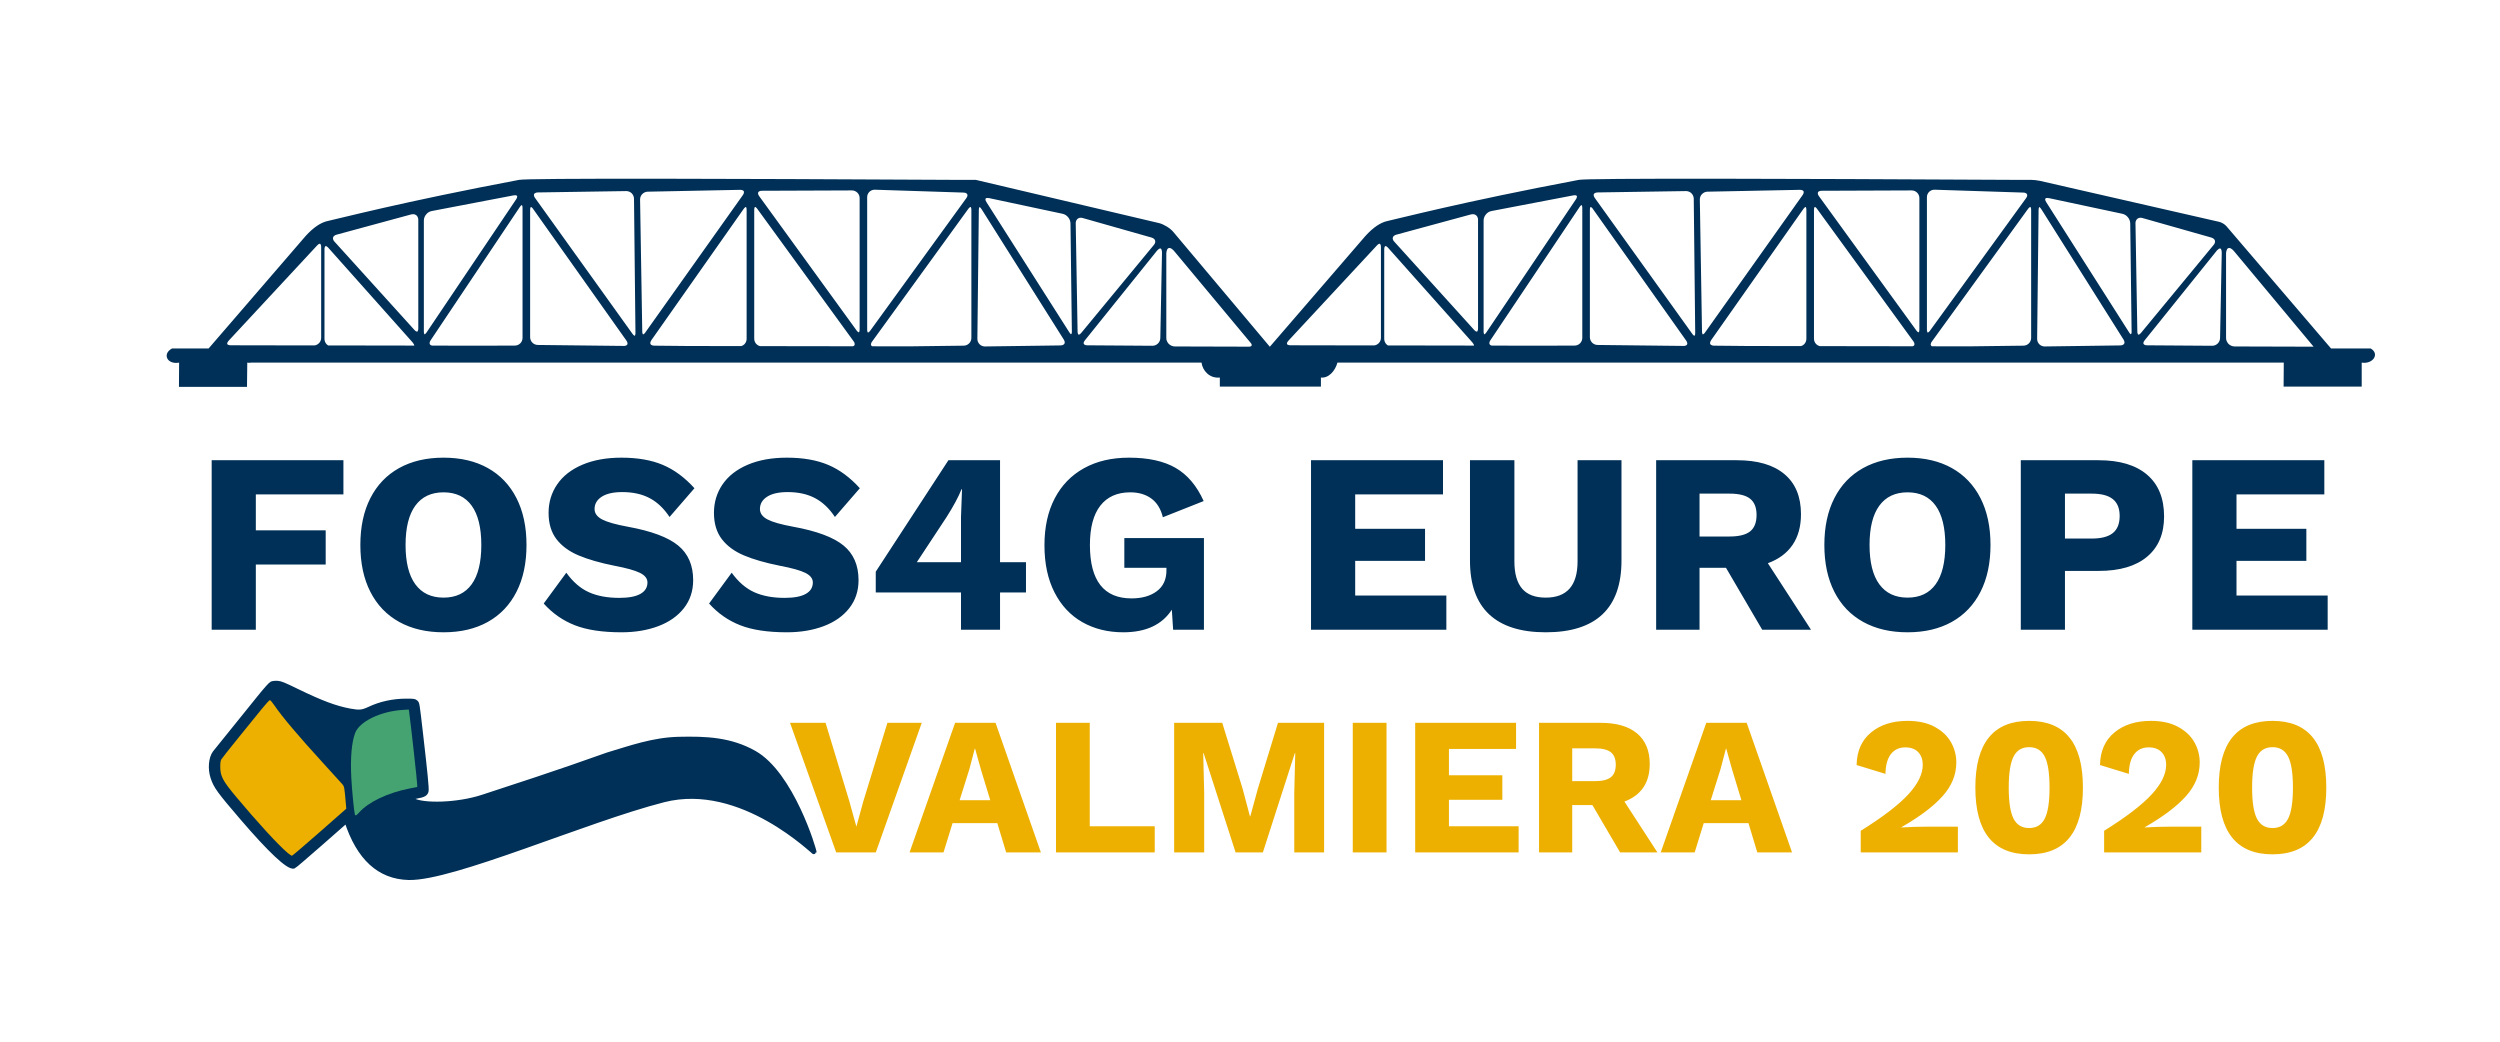 <?xml version="1.0" encoding="UTF-8" standalone="no"?><!-- Generator: Gravit.io --><svg xmlns="http://www.w3.org/2000/svg" xmlns:xlink="http://www.w3.org/1999/xlink" style="isolation:isolate" viewBox="0 0 120 50" width="120pt" height="50pt"><defs><clipPath id="_clipPath_ZsN5HZHGAZXJ3b2Hva6H7zCQ4SSU4leo"><rect width="120" height="50"/></clipPath></defs><g clip-path="url(#_clipPath_ZsN5HZHGAZXJ3b2Hva6H7zCQ4SSU4leo)"><path d=" M 111.889 16.726 L 106.868 10.857 C 106.792 10.768 106.638 10.675 106.524 10.649 L 97.911 8.68 C 97.797 8.654 97.61 8.633 97.493 8.633 L 96.678 8.633 L 96.678 8.633 Q 87.805 8.585 82.698 8.579 C 78.306 8.574 76.002 8.592 75.786 8.633 C 70.179 9.692 67.105 10.501 66.602 10.607 Q 66.099 10.713 65.543 11.323 L 65.543 11.323 L 60.952 16.644 L 60.952 16.644 L 56.317 11.13 C 56.167 10.951 55.86 10.762 55.632 10.708 L 46.836 8.633 L 45.81 8.633 L 45.81 8.633 Q 36.937 8.585 31.83 8.579 C 27.438 8.574 25.134 8.592 24.918 8.633 C 19.311 9.692 16.237 10.501 15.734 10.607 Q 15.231 10.713 14.675 11.323 L 14.675 11.323 L 10.014 16.726 L 8.262 16.726 C 7.776 16.974 8.012 17.512 8.597 17.406 Q 8.597 17.702 8.59 18.57 L 11.856 18.57 Q 11.869 17.772 11.869 17.406 Q 11.869 17.406 11.869 17.406 C 11.869 17.406 11.869 17.406 11.869 17.406 C 11.935 17.418 11.998 17.419 12.054 17.406 L 12.054 17.406 L 12.054 17.406 L 57.673 17.406 L 57.673 17.406 C 57.723 17.785 58.052 18.174 58.552 18.122 Q 58.552 18.372 58.552 18.558 L 63.404 18.558 Q 63.404 18.431 63.404 18.122 C 63.786 18.162 64.094 17.788 64.196 17.406 L 64.196 17.406 L 64.196 17.406 L 64.196 17.406 L 64.196 17.406 L 64.196 17.406 L 64.196 17.406 L 64.196 17.406 L 64.196 17.406 L 64.196 17.406 L 64.196 17.406 L 64.196 17.406 L 64.196 17.406 L 64.196 17.406 L 64.196 17.406 L 64.196 17.406 L 64.196 17.406 L 64.196 17.406 L 64.196 17.406 L 64.196 17.406 L 64.196 17.406 L 64.196 17.406 L 64.196 17.406 L 64.196 17.406 L 64.196 17.406 L 109.621 17.406 Q 109.621 17.702 109.613 18.557 L 113.362 18.557 Q 113.362 17.772 113.362 17.406 C 113.898 17.492 114.242 16.988 113.793 16.726 L 111.889 16.726 Z  M 66.617 16.581 L 70.75 16.588 C 70.751 16.586 70.751 16.584 70.751 16.582 C 70.749 16.563 70.745 16.541 70.734 16.525 C 70.719 16.495 70.7 16.467 70.679 16.444 C 70.679 16.442 70.679 16.442 70.679 16.442 L 66.632 11.899 C 66.632 11.899 66.632 11.899 66.632 11.899 C 66.609 11.872 66.583 11.848 66.554 11.829 C 66.539 11.819 66.522 11.812 66.505 11.812 C 66.49 11.815 66.475 11.823 66.469 11.836 C 66.45 11.878 66.441 11.923 66.443 11.969 C 66.443 11.969 66.443 11.971 66.443 11.971 L 66.443 16.266 C 66.443 16.364 66.482 16.459 66.551 16.529 C 66.571 16.549 66.593 16.566 66.617 16.581 L 66.617 16.581 L 66.617 16.581 Z  M 62.832 16.576 L 65.967 16.58 C 66.045 16.569 66.119 16.533 66.177 16.476 C 66.246 16.408 66.285 16.313 66.285 16.215 C 66.285 16.215 66.285 16.215 66.285 16.215 L 66.285 11.861 C 66.285 11.859 66.285 11.859 66.285 11.857 C 66.287 11.812 66.278 11.766 66.257 11.726 C 66.251 11.711 66.236 11.7 66.219 11.7 C 66.202 11.7 66.183 11.707 66.168 11.717 C 66.138 11.734 66.113 11.757 66.09 11.783 C 66.088 11.783 66.088 11.783 66.088 11.785 L 61.846 16.351 C 61.846 16.351 61.846 16.353 61.846 16.353 C 61.822 16.376 61.803 16.404 61.788 16.433 C 61.778 16.45 61.774 16.469 61.772 16.491 C 61.774 16.512 61.784 16.531 61.803 16.544 C 61.846 16.567 61.892 16.577 61.941 16.573 C 61.941 16.573 61.943 16.573 61.943 16.573 L 62.832 16.576 L 62.832 16.576 Z  M 22.988 16.593 L 20.74 16.589 C 20.712 16.584 20.686 16.573 20.662 16.558 C 20.637 16.537 20.62 16.505 20.62 16.472 C 20.624 16.421 20.641 16.372 20.671 16.332 C 20.673 16.33 20.673 16.33 20.673 16.33 L 24.944 9.947 C 24.944 9.947 24.944 9.947 24.944 9.947 C 24.963 9.915 24.989 9.885 25.016 9.86 C 25.025 9.851 25.035 9.845 25.048 9.843 C 25.055 9.845 25.061 9.851 25.061 9.858 C 25.078 9.898 25.084 9.942 25.082 9.987 C 25.082 9.987 25.082 9.989 25.082 9.989 L 25.082 16.217 C 25.082 16.315 25.044 16.41 24.974 16.48 C 24.904 16.55 24.809 16.588 24.711 16.588 L 22.988 16.593 L 22.988 16.593 L 22.988 16.593 L 22.988 16.593 L 22.988 16.593 L 22.988 16.593 L 22.988 16.593 L 22.988 16.593 L 22.988 16.593 L 22.988 16.593 L 22.988 16.593 L 22.988 16.593 L 22.988 16.593 L 22.988 16.593 L 22.988 16.593 L 22.988 16.593 L 22.988 16.593 L 22.988 16.593 L 22.988 16.593 L 22.988 16.593 L 22.988 16.593 L 22.988 16.593 L 22.988 16.593 L 22.988 16.593 L 22.988 16.593 L 22.988 16.593 L 22.988 16.593 L 22.988 16.593 L 22.988 16.593 L 22.988 16.593 L 22.988 16.593 L 22.988 16.593 L 22.988 16.593 Z  M 75.641 9.57 L 71.352 15.944 C 71.352 15.944 71.352 15.944 71.352 15.946 C 71.331 15.978 71.308 16.006 71.278 16.031 C 71.27 16.04 71.259 16.046 71.247 16.048 C 71.24 16.046 71.236 16.04 71.234 16.033 C 71.217 15.993 71.211 15.948 71.213 15.904 C 71.213 15.904 71.213 15.902 71.213 15.902 L 71.213 10.582 C 71.215 10.476 71.253 10.374 71.323 10.294 C 71.388 10.209 71.482 10.152 71.585 10.131 L 75.514 9.379 C 75.514 9.379 75.514 9.379 75.514 9.379 C 75.541 9.375 75.567 9.371 75.592 9.371 C 75.622 9.368 75.649 9.377 75.675 9.392 C 75.688 9.402 75.694 9.417 75.694 9.434 C 75.69 9.483 75.673 9.529 75.643 9.568 C 75.641 9.568 75.641 9.57 75.641 9.57 L 75.641 9.57 L 75.641 9.57 L 75.641 9.57 L 75.641 9.57 L 75.641 9.57 Z  M 73.857 16.593 L 71.608 16.589 C 71.58 16.584 71.554 16.573 71.53 16.558 C 71.505 16.537 71.488 16.505 71.488 16.472 C 71.492 16.421 71.509 16.372 71.539 16.332 C 71.541 16.33 71.541 16.33 71.541 16.33 L 75.813 9.947 C 75.813 9.947 75.813 9.947 75.813 9.947 C 75.832 9.915 75.857 9.885 75.885 9.86 C 75.893 9.851 75.904 9.845 75.916 9.843 C 75.923 9.845 75.929 9.851 75.929 9.858 C 75.946 9.898 75.952 9.942 75.95 9.987 C 75.95 9.987 75.95 9.989 75.95 9.989 L 75.95 16.217 C 75.95 16.315 75.912 16.41 75.842 16.48 C 75.772 16.55 75.677 16.588 75.58 16.588 L 73.857 16.593 L 73.857 16.593 L 73.857 16.593 L 73.857 16.593 L 73.857 16.593 L 73.857 16.593 Z  M 80.65 16.603 L 80.851 16.604 C 80.887 16.599 80.922 16.587 80.952 16.567 C 80.976 16.55 80.991 16.52 80.991 16.491 C 80.988 16.44 80.969 16.389 80.938 16.349 C 80.938 16.349 80.935 16.349 80.935 16.347 L 76.463 10.036 C 76.463 10.033 76.463 10.033 76.463 10.033 C 76.442 10.002 76.416 9.974 76.389 9.951 C 76.378 9.942 76.365 9.936 76.353 9.934 C 76.344 9.936 76.338 9.942 76.336 9.951 C 76.319 9.991 76.312 10.036 76.314 10.078 C 76.314 10.08 76.314 10.08 76.314 10.082 L 76.314 16.184 C 76.314 16.283 76.353 16.376 76.422 16.448 C 76.492 16.518 76.588 16.558 76.685 16.558 L 80.65 16.603 L 80.65 16.603 L 80.65 16.603 L 80.65 16.603 L 80.65 16.603 L 80.65 16.603 L 80.65 16.603 Z  M 83.894 16.608 L 86.449 16.612 C 86.506 16.597 86.557 16.566 86.598 16.525 C 86.668 16.455 86.706 16.361 86.706 16.266 C 86.706 16.266 86.706 16.266 86.706 16.266 L 86.706 10.082 C 86.706 10.08 86.706 10.08 86.706 10.078 C 86.709 10.036 86.702 9.991 86.685 9.951 C 86.683 9.942 86.677 9.936 86.668 9.934 C 86.656 9.936 86.643 9.942 86.634 9.951 C 86.605 9.976 86.582 10.004 86.56 10.033 C 86.56 10.033 86.56 10.036 86.558 10.036 L 82.136 16.325 C 82.136 16.325 82.136 16.325 82.136 16.328 C 82.105 16.368 82.085 16.416 82.081 16.469 C 82.081 16.501 82.098 16.531 82.124 16.552 C 82.168 16.58 82.219 16.594 82.272 16.592 C 82.272 16.592 82.274 16.592 82.274 16.592 L 83.894 16.608 L 83.894 16.608 L 83.894 16.608 L 83.894 16.608 L 83.894 16.608 L 83.894 16.608 L 83.894 16.608 L 83.894 16.608 L 83.894 16.608 L 83.894 16.608 Z  M 81.459 9.119 L 81.465 9.119 L 81.465 9.119 L 81.465 9.119 C 81.464 9.12 81.464 9.122 81.464 9.124 C 81.463 9.122 81.461 9.12 81.459 9.119 L 81.459 9.119 L 81.459 9.119 L 81.459 9.119 L 81.459 9.119 L 81.459 9.119 L 81.459 9.119 L 81.459 9.119 Z  M 40.942 16.621 L 36.476 16.614 C 36.414 16.599 36.357 16.566 36.311 16.52 C 36.241 16.45 36.203 16.355 36.203 16.258 L 36.203 10.082 C 36.203 10.08 36.203 10.08 36.203 10.078 C 36.201 10.036 36.207 9.991 36.224 9.951 C 36.228 9.942 36.234 9.936 36.243 9.934 C 36.258 9.934 36.27 9.94 36.281 9.951 C 36.309 9.974 36.334 10 36.355 10.031 C 36.355 10.031 36.355 10.031 36.355 10.031 L 40.97 16.378 C 40.97 16.378 40.972 16.378 40.972 16.38 C 41.006 16.421 41.025 16.469 41.027 16.52 C 41.027 16.552 41.012 16.58 40.989 16.599 C 40.974 16.608 40.958 16.616 40.942 16.621 L 40.942 16.621 L 40.942 16.621 L 40.942 16.621 L 40.942 16.621 L 40.942 16.621 L 40.942 16.621 L 40.942 16.621 L 40.942 16.621 L 40.942 16.621 L 40.942 16.621 L 40.942 16.621 L 40.942 16.621 L 40.942 16.621 L 40.942 16.621 L 40.942 16.621 L 40.942 16.621 L 40.942 16.621 L 40.942 16.621 L 40.942 16.621 L 40.942 16.621 L 40.942 16.621 L 40.942 16.621 L 40.942 16.621 L 40.942 16.621 L 40.942 16.621 L 40.942 16.621 L 40.942 16.621 L 40.942 16.621 L 40.942 16.621 L 40.942 16.621 L 40.942 16.621 L 40.942 16.621 L 40.942 16.621 L 40.942 16.621 L 40.942 16.621 L 40.942 16.621 L 40.942 16.621 Z  M 52.08 16.33 L 55.513 12.062 C 55.513 12.062 55.513 12.06 55.513 12.06 C 55.545 12.02 55.583 11.982 55.625 11.952 C 55.644 11.935 55.669 11.927 55.695 11.925 C 55.716 11.927 55.735 11.939 55.744 11.961 C 55.769 12.016 55.78 12.077 55.775 12.136 C 55.775 12.136 55.775 12.139 55.775 12.139 L 55.775 12.158 L 55.695 16.228 C 55.695 16.228 55.695 16.228 55.695 16.228 C 55.693 16.325 55.653 16.419 55.583 16.488 C 55.513 16.556 55.417 16.597 55.318 16.597 L 55.316 16.597 L 52.196 16.575 C 52.196 16.575 52.194 16.575 52.194 16.575 C 52.143 16.577 52.095 16.567 52.05 16.539 C 52.029 16.525 52.016 16.499 52.014 16.474 C 52.018 16.421 52.042 16.37 52.078 16.332 C 52.078 16.332 52.078 16.33 52.08 16.33 L 52.08 16.33 L 52.08 16.33 L 52.08 16.33 L 52.08 16.33 L 52.08 16.33 L 52.08 16.33 L 52.08 16.33 L 52.08 16.33 L 52.08 16.33 L 52.08 16.33 L 52.08 16.33 L 52.08 16.33 L 52.08 16.33 L 52.08 16.33 L 52.08 16.33 L 52.08 16.33 L 52.08 16.33 L 52.08 16.33 L 52.08 16.33 L 52.08 16.33 L 52.08 16.33 L 52.08 16.33 L 52.08 16.33 L 52.08 16.33 L 52.08 16.33 L 52.08 16.33 L 52.08 16.33 L 52.08 16.33 L 52.08 16.33 L 52.08 16.33 L 52.08 16.33 L 52.08 16.33 L 52.08 16.33 L 52.08 16.33 L 52.08 16.33 L 52.08 16.33 L 52.08 16.33 L 52.08 16.33 L 52.08 16.33 L 52.08 16.33 L 52.08 16.33 L 52.08 16.33 L 52.08 16.33 L 52.08 16.33 L 52.08 16.33 Z  M 92.737 16.622 L 94.504 16.625 L 97.124 16.592 C 97.221 16.592 97.317 16.552 97.387 16.482 C 97.456 16.412 97.495 16.317 97.495 16.217 L 97.495 10.082 C 97.495 10.08 97.495 10.08 97.495 10.078 C 97.497 10.036 97.49 9.991 97.473 9.951 C 97.469 9.942 97.463 9.936 97.454 9.934 C 97.44 9.936 97.427 9.94 97.418 9.951 C 97.389 9.974 97.363 10.002 97.342 10.031 C 97.342 10.031 97.342 10.031 97.342 10.031 L 92.732 16.391 C 92.73 16.391 92.73 16.393 92.73 16.393 C 92.696 16.433 92.677 16.482 92.672 16.533 C 92.674 16.563 92.687 16.59 92.71 16.607 C 92.719 16.613 92.728 16.617 92.737 16.622 L 92.737 16.622 L 92.737 16.622 L 92.737 16.622 L 92.737 16.622 L 92.737 16.622 L 92.737 16.622 L 92.737 16.622 L 92.737 16.622 L 92.737 16.622 L 92.737 16.622 L 92.737 16.622 L 92.737 16.622 L 92.737 16.622 Z  M 102.275 16.046 C 102.282 16.036 102.292 16.025 102.307 16.012 C 102.315 15.983 102.318 15.951 102.317 15.921 C 102.317 15.921 102.317 15.919 102.317 15.919 L 102.317 15.908 L 102.251 10.724 C 102.249 10.616 102.209 10.512 102.139 10.429 C 102.073 10.345 101.978 10.285 101.874 10.262 L 98.348 9.51 C 98.348 9.51 98.348 9.51 98.348 9.51 C 98.321 9.504 98.293 9.502 98.265 9.502 C 98.238 9.5 98.21 9.506 98.187 9.523 C 98.174 9.534 98.168 9.548 98.168 9.565 C 98.17 9.612 98.187 9.659 98.217 9.697 C 98.217 9.699 98.217 9.699 98.217 9.701 L 102.192 15.946 C 102.192 15.946 102.192 15.946 102.192 15.946 C 102.211 15.98 102.236 16.01 102.264 16.035 C 102.267 16.04 102.271 16.043 102.275 16.046 L 102.275 16.046 L 102.275 16.046 L 102.275 16.046 L 102.275 16.046 L 102.275 16.046 L 102.275 16.046 L 102.275 16.046 L 102.275 16.046 L 102.275 16.046 L 102.275 16.046 L 102.275 16.046 L 102.275 16.046 L 102.275 16.046 L 102.275 16.046 L 102.275 16.046 Z  M 106.859 16.303 L 106.859 16.303 C 106.877 16.38 106.916 16.452 106.972 16.51 C 107.05 16.586 107.154 16.63 107.264 16.63 L 111.053 16.641 L 107.239 12.064 C 107.239 12.064 107.239 12.064 107.239 12.064 C 107.203 12.016 107.158 11.975 107.107 11.942 C 107.075 11.918 107.039 11.903 106.999 11.901 C 106.953 11.906 106.912 11.933 106.893 11.975 C 106.868 12.033 106.854 12.094 106.85 12.156 L 106.851 12.158 L 106.851 16.215 L 106.851 16.215 C 106.851 16.239 106.854 16.269 106.859 16.303 L 106.859 16.303 L 106.859 16.303 L 106.859 16.303 L 106.859 16.303 L 106.859 16.303 L 106.859 16.303 L 106.859 16.303 L 106.859 16.303 L 106.859 16.303 L 106.859 16.303 L 106.859 16.303 L 106.859 16.303 L 106.859 16.303 L 106.859 16.303 L 106.859 16.303 L 106.859 16.303 L 106.859 16.303 Z  M 24.773 9.57 L 20.484 15.944 C 20.484 15.944 20.484 15.944 20.484 15.946 C 20.463 15.978 20.44 16.006 20.41 16.031 C 20.402 16.04 20.391 16.046 20.378 16.048 C 20.372 16.046 20.368 16.04 20.366 16.033 C 20.349 15.993 20.342 15.948 20.345 15.904 C 20.345 15.904 20.345 15.902 20.345 15.902 L 20.345 10.582 C 20.347 10.476 20.385 10.374 20.455 10.294 C 20.52 10.209 20.614 10.152 20.717 10.131 L 24.646 9.379 C 24.646 9.379 24.646 9.379 24.646 9.379 C 24.673 9.375 24.699 9.371 24.724 9.371 C 24.754 9.368 24.781 9.377 24.807 9.392 C 24.819 9.402 24.826 9.417 24.826 9.434 C 24.822 9.483 24.805 9.529 24.775 9.568 C 24.773 9.568 24.773 9.57 24.773 9.57 L 24.773 9.57 L 24.773 9.57 L 24.773 9.57 L 24.773 9.57 L 24.773 9.57 L 24.773 9.57 L 24.773 9.57 L 24.773 9.57 L 24.773 9.57 L 24.773 9.57 L 24.773 9.57 L 24.773 9.57 L 24.773 9.57 L 24.773 9.57 L 24.773 9.57 L 24.773 9.57 L 24.773 9.57 L 24.773 9.57 L 24.773 9.57 L 24.773 9.57 L 24.773 9.57 L 24.773 9.57 L 24.773 9.57 L 24.773 9.57 L 24.773 9.57 L 24.773 9.57 L 24.773 9.57 L 24.773 9.57 L 24.773 9.57 L 24.773 9.57 L 24.773 9.57 L 24.773 9.57 Z  M 46.381 9.515 L 41.777 15.864 C 41.777 15.866 41.777 15.866 41.777 15.866 C 41.756 15.896 41.73 15.923 41.7 15.946 C 41.692 15.955 41.679 15.961 41.664 15.963 C 41.656 15.961 41.65 15.955 41.645 15.946 C 41.628 15.906 41.622 15.862 41.624 15.817 C 41.624 15.817 41.624 15.815 41.624 15.815 L 41.624 9.462 C 41.624 9.462 41.624 9.462 41.624 9.462 C 41.624 9.368 41.662 9.277 41.728 9.21 C 41.796 9.144 41.887 9.106 41.98 9.106 L 41.993 9.106 L 46.247 9.244 C 46.249 9.244 46.249 9.244 46.252 9.244 C 46.302 9.241 46.355 9.256 46.398 9.286 C 46.423 9.307 46.438 9.337 46.44 9.371 C 46.436 9.421 46.417 9.472 46.383 9.512 C 46.383 9.515 46.383 9.515 46.381 9.515 L 46.381 9.515 L 46.381 9.515 L 46.381 9.515 L 46.381 9.515 L 46.381 9.515 L 46.381 9.515 L 46.381 9.515 L 46.381 9.515 L 46.381 9.515 L 46.381 9.515 L 46.381 9.515 L 46.381 9.515 L 46.381 9.515 L 46.381 9.515 L 46.381 9.515 L 46.381 9.515 L 46.381 9.515 L 46.381 9.515 L 46.381 9.515 L 46.381 9.515 L 46.381 9.515 L 46.381 9.515 L 46.381 9.515 L 46.381 9.515 L 46.381 9.515 L 46.381 9.515 L 46.381 9.515 L 46.381 9.515 L 46.381 9.515 L 46.381 9.515 L 46.381 9.515 L 46.381 9.515 L 46.381 9.515 L 46.381 9.515 L 46.381 9.515 L 46.381 9.515 L 46.381 9.515 L 46.381 9.515 L 46.381 9.515 L 46.381 9.515 Z  M 29.782 16.603 L 29.983 16.604 C 30.019 16.599 30.054 16.587 30.084 16.567 C 30.108 16.55 30.122 16.52 30.122 16.491 C 30.12 16.44 30.101 16.389 30.069 16.349 C 30.069 16.349 30.067 16.349 30.067 16.347 L 25.595 10.036 C 25.595 10.033 25.595 10.033 25.595 10.033 C 25.573 10.002 25.548 9.974 25.52 9.951 C 25.51 9.942 25.497 9.936 25.484 9.934 C 25.476 9.936 25.47 9.942 25.468 9.951 C 25.451 9.991 25.444 10.036 25.446 10.078 C 25.446 10.08 25.446 10.08 25.446 10.082 L 25.446 16.184 C 25.446 16.283 25.484 16.376 25.554 16.448 C 25.624 16.518 25.72 16.558 25.817 16.558 L 29.782 16.603 L 29.782 16.603 L 29.782 16.603 L 29.782 16.603 L 29.782 16.603 L 29.782 16.603 L 29.782 16.603 L 29.782 16.603 L 29.782 16.603 L 29.782 16.603 L 29.782 16.603 L 29.782 16.603 L 29.782 16.603 L 29.782 16.603 L 29.782 16.603 L 29.782 16.603 L 29.782 16.603 L 29.782 16.603 L 29.782 16.603 L 29.782 16.603 L 29.782 16.603 L 29.782 16.603 L 29.782 16.603 L 29.782 16.603 L 29.782 16.603 L 29.782 16.603 L 29.782 16.603 L 29.782 16.603 L 29.782 16.603 L 29.782 16.603 L 29.782 16.603 L 29.782 16.603 L 29.782 16.603 L 29.782 16.603 Z  M 35.656 9.366 L 30.982 15.948 C 30.982 15.951 30.982 15.951 30.982 15.951 C 30.961 15.982 30.936 16.01 30.908 16.033 C 30.898 16.042 30.885 16.048 30.87 16.05 C 30.862 16.048 30.853 16.042 30.851 16.033 C 30.834 15.991 30.826 15.948 30.828 15.904 C 30.828 15.904 30.828 15.902 30.828 15.902 L 30.724 9.58 L 30.724 9.574 C 30.724 9.476 30.762 9.381 30.832 9.313 C 30.9 9.244 30.993 9.203 31.088 9.201 C 31.088 9.201 31.088 9.201 31.088 9.201 L 35.521 9.112 L 35.531 9.112 C 35.533 9.112 35.533 9.112 35.533 9.112 C 35.584 9.11 35.633 9.123 35.675 9.148 C 35.699 9.165 35.711 9.193 35.711 9.222 C 35.709 9.275 35.69 9.324 35.658 9.362 C 35.656 9.364 35.656 9.364 35.656 9.366 L 35.656 9.366 L 35.656 9.366 L 35.656 9.366 L 35.656 9.366 L 35.656 9.366 L 35.656 9.366 L 35.656 9.366 L 35.656 9.366 L 35.656 9.366 L 35.656 9.366 L 35.656 9.366 L 35.656 9.366 L 35.656 9.366 L 35.656 9.366 L 35.656 9.366 L 35.656 9.366 L 35.656 9.366 L 35.656 9.366 L 35.656 9.366 L 35.656 9.366 L 35.656 9.366 L 35.656 9.366 L 35.656 9.366 L 35.656 9.366 L 35.656 9.366 L 35.656 9.366 L 35.656 9.366 L 35.656 9.366 L 35.656 9.366 L 35.656 9.366 L 35.656 9.366 L 35.656 9.366 L 35.656 9.366 L 35.656 9.366 L 35.656 9.366 L 35.656 9.366 Z  M 33.026 16.608 L 35.581 16.612 C 35.638 16.597 35.689 16.566 35.73 16.525 C 35.8 16.455 35.838 16.361 35.838 16.266 C 35.838 16.266 35.838 16.266 35.838 16.266 L 35.838 10.082 C 35.838 10.08 35.838 10.08 35.838 10.078 C 35.84 10.036 35.834 9.991 35.817 9.951 C 35.815 9.942 35.809 9.936 35.8 9.934 C 35.788 9.936 35.775 9.942 35.766 9.951 C 35.737 9.976 35.713 10.004 35.692 10.033 C 35.692 10.033 35.692 10.036 35.69 10.036 L 31.268 16.325 C 31.268 16.325 31.268 16.325 31.268 16.328 C 31.236 16.368 31.217 16.416 31.213 16.469 C 31.213 16.501 31.23 16.531 31.255 16.552 C 31.3 16.58 31.351 16.594 31.404 16.592 C 31.404 16.592 31.406 16.592 31.406 16.592 L 33.026 16.608 L 33.026 16.608 L 33.026 16.608 L 33.026 16.608 L 33.026 16.608 L 33.026 16.608 L 33.026 16.608 L 33.026 16.608 L 33.026 16.608 L 33.026 16.608 L 33.026 16.608 L 33.026 16.608 L 33.026 16.608 L 33.026 16.608 L 33.026 16.608 L 33.026 16.608 L 33.026 16.608 L 33.026 16.608 L 33.026 16.608 L 33.026 16.608 L 33.026 16.608 L 33.026 16.608 L 33.026 16.608 L 33.026 16.608 L 33.026 16.608 L 33.026 16.608 L 33.026 16.608 L 33.026 16.608 L 33.026 16.608 L 33.026 16.608 L 33.026 16.608 L 33.026 16.608 L 33.026 16.608 L 33.026 16.608 L 33.026 16.608 L 33.026 16.608 L 33.026 16.608 Z  M 20.817 16.705 L 20.817 16.705 L 20.815 16.705 L 20.819 16.705 C 20.819 16.705 20.817 16.705 20.817 16.705 L 20.817 16.705 L 20.817 16.705 L 20.817 16.705 L 20.817 16.705 L 20.817 16.705 L 20.817 16.705 L 20.817 16.705 L 20.817 16.705 L 20.817 16.705 L 20.817 16.705 L 20.817 16.705 L 20.817 16.705 L 20.817 16.705 L 20.817 16.705 L 20.817 16.705 L 20.817 16.705 L 20.817 16.705 L 20.817 16.705 L 20.817 16.705 L 20.817 16.705 L 20.817 16.705 L 20.817 16.705 L 20.817 16.705 L 20.817 16.705 L 20.817 16.705 L 20.817 16.705 L 20.817 16.705 L 20.817 16.705 L 20.817 16.705 L 20.817 16.705 L 20.817 16.705 L 20.817 16.705 L 20.817 16.705 Z  M 19.887 15.832 L 16.058 11.601 C 16.056 11.601 16.056 11.601 16.056 11.598 C 16.012 11.556 15.986 11.499 15.982 11.438 C 15.982 11.399 15.997 11.366 16.022 11.338 C 16.058 11.302 16.105 11.274 16.156 11.264 C 16.156 11.264 16.156 11.264 16.158 11.264 L 19.737 10.292 C 19.737 10.292 19.737 10.292 19.737 10.292 C 19.766 10.285 19.796 10.281 19.826 10.281 C 19.893 10.279 19.959 10.307 20.006 10.353 C 20.054 10.408 20.08 10.48 20.078 10.552 C 20.078 10.554 20.078 10.554 20.078 10.554 L 20.078 15.758 C 20.078 15.758 20.078 15.76 20.078 15.76 C 20.082 15.807 20.071 15.853 20.052 15.893 C 20.046 15.908 20.031 15.917 20.016 15.919 C 19.999 15.917 19.98 15.91 19.968 15.902 C 19.938 15.883 19.91 15.86 19.887 15.832 C 19.887 15.832 19.887 15.832 19.887 15.832 L 19.887 15.832 L 19.887 15.832 L 19.887 15.832 L 19.887 15.832 L 19.887 15.832 L 19.887 15.832 L 19.887 15.832 L 19.887 15.832 L 19.887 15.832 L 19.887 15.832 L 19.887 15.832 L 19.887 15.832 L 19.887 15.832 L 19.887 15.832 L 19.887 15.832 L 19.887 15.832 L 19.887 15.832 L 19.887 15.832 L 19.887 15.832 L 19.887 15.832 L 19.887 15.832 L 19.887 15.832 L 19.887 15.832 L 19.887 15.832 L 19.887 15.832 L 19.887 15.832 L 19.887 15.832 L 19.887 15.832 L 19.887 15.832 L 19.887 15.832 L 19.887 15.832 Z  M 11.964 16.576 L 15.099 16.58 C 15.177 16.569 15.251 16.533 15.308 16.476 C 15.378 16.408 15.416 16.313 15.416 16.215 C 15.416 16.215 15.416 16.215 15.416 16.215 L 15.416 11.861 C 15.416 11.859 15.416 11.859 15.416 11.857 C 15.419 11.812 15.41 11.766 15.389 11.726 C 15.383 11.711 15.368 11.7 15.351 11.7 C 15.334 11.7 15.315 11.707 15.3 11.717 C 15.27 11.734 15.245 11.757 15.222 11.783 C 15.219 11.783 15.219 11.783 15.219 11.785 L 10.978 16.351 C 10.978 16.351 10.978 16.353 10.978 16.353 C 10.954 16.376 10.935 16.404 10.92 16.433 C 10.91 16.45 10.906 16.469 10.903 16.491 C 10.906 16.512 10.916 16.531 10.935 16.544 C 10.978 16.567 11.024 16.577 11.073 16.573 C 11.073 16.573 11.075 16.573 11.075 16.573 L 11.964 16.576 L 11.964 16.576 L 11.964 16.576 L 11.964 16.576 L 11.964 16.576 L 11.964 16.576 L 11.964 16.576 L 11.964 16.576 L 11.964 16.576 L 11.964 16.576 L 11.964 16.576 L 11.964 16.576 L 11.964 16.576 L 11.964 16.576 L 11.964 16.576 L 11.964 16.576 L 11.964 16.576 L 11.964 16.576 L 11.964 16.576 L 11.964 16.576 L 11.964 16.576 L 11.964 16.576 L 11.964 16.576 L 11.964 16.576 L 11.964 16.576 L 11.964 16.576 L 11.964 16.576 L 11.964 16.576 L 11.964 16.576 Z  M 81.224 16.018 L 76.552 9.504 C 76.552 9.504 76.55 9.504 76.55 9.502 C 76.518 9.462 76.499 9.413 76.494 9.36 C 76.494 9.328 76.509 9.299 76.535 9.28 C 76.579 9.25 76.63 9.235 76.683 9.237 C 76.683 9.237 76.685 9.237 76.685 9.237 L 80.925 9.172 L 80.931 9.172 C 81.027 9.172 81.12 9.21 81.19 9.277 C 81.257 9.347 81.298 9.438 81.3 9.536 C 81.3 9.536 81.3 9.536 81.3 9.536 L 81.37 15.97 L 81.37 15.978 C 81.37 15.978 81.37 15.98 81.37 15.98 C 81.372 16.023 81.365 16.065 81.348 16.103 C 81.346 16.112 81.34 16.116 81.334 16.118 C 81.321 16.116 81.308 16.109 81.298 16.101 C 81.27 16.078 81.245 16.05 81.224 16.018 C 81.224 16.018 81.224 16.018 81.224 16.018 L 81.224 16.018 L 81.224 16.018 L 81.224 16.018 L 81.224 16.018 L 81.224 16.018 L 81.224 16.018 L 81.224 16.018 L 81.224 16.018 Z  M 91.81 16.621 L 87.345 16.614 C 87.282 16.599 87.225 16.566 87.179 16.52 C 87.109 16.45 87.071 16.355 87.071 16.258 L 87.071 10.082 C 87.071 10.08 87.071 10.08 87.071 10.078 C 87.069 10.036 87.075 9.991 87.092 9.951 C 87.096 9.942 87.103 9.936 87.111 9.934 C 87.126 9.934 87.139 9.94 87.149 9.951 C 87.177 9.974 87.202 10 87.223 10.031 C 87.223 10.031 87.223 10.031 87.223 10.031 L 91.838 16.378 C 91.838 16.378 91.84 16.378 91.84 16.38 C 91.874 16.421 91.893 16.469 91.895 16.52 C 91.895 16.552 91.88 16.58 91.857 16.599 C 91.842 16.608 91.826 16.616 91.81 16.621 L 91.81 16.621 L 91.81 16.621 L 91.81 16.621 L 91.81 16.621 L 91.81 16.621 L 91.81 16.621 L 91.81 16.621 L 91.81 16.621 L 91.81 16.621 L 91.81 16.621 Z  M 41.11 15.853 L 36.442 9.417 C 36.44 9.417 36.44 9.415 36.44 9.415 C 36.406 9.375 36.387 9.326 36.385 9.273 C 36.385 9.244 36.4 9.214 36.423 9.195 C 36.467 9.167 36.518 9.155 36.571 9.157 C 36.571 9.157 36.573 9.157 36.573 9.157 L 40.891 9.14 L 40.894 9.14 C 40.991 9.14 41.084 9.18 41.154 9.248 C 41.224 9.318 41.262 9.411 41.262 9.508 C 41.262 9.508 41.262 9.508 41.262 9.508 L 41.262 9.738 L 41.262 15.804 C 41.262 15.804 41.262 15.807 41.262 15.807 C 41.264 15.851 41.258 15.896 41.241 15.936 C 41.237 15.944 41.23 15.951 41.222 15.953 C 41.207 15.951 41.194 15.944 41.186 15.936 C 41.156 15.912 41.131 15.885 41.11 15.855 C 41.11 15.855 41.11 15.855 41.11 15.853 L 41.11 15.853 L 41.11 15.853 L 41.11 15.853 L 41.11 15.853 L 41.11 15.853 L 41.11 15.853 L 41.11 15.853 L 41.11 15.853 L 41.11 15.853 L 41.11 15.853 L 41.11 15.853 L 41.11 15.853 L 41.11 15.853 L 41.11 15.853 L 41.11 15.853 L 41.11 15.853 L 41.11 15.853 L 41.11 15.853 L 41.11 15.853 L 41.11 15.853 L 41.11 15.853 L 41.11 15.853 L 41.11 15.853 L 41.11 15.853 L 41.11 15.853 L 41.11 15.853 L 41.11 15.853 L 41.11 15.853 L 41.11 15.853 L 41.11 15.853 L 41.11 15.853 L 41.11 15.853 L 41.11 15.853 L 41.11 15.853 L 41.11 15.853 L 41.11 15.853 L 41.11 15.853 L 41.11 15.853 L 41.11 15.853 Z  M 51.97 10.465 L 55.273 11.402 C 55.273 11.404 55.273 11.404 55.276 11.404 C 55.326 11.416 55.375 11.444 55.411 11.482 C 55.439 11.514 55.453 11.552 55.453 11.594 C 55.451 11.656 55.426 11.713 55.386 11.757 C 55.386 11.759 55.386 11.759 55.384 11.759 L 51.906 15.972 C 51.906 15.972 51.906 15.972 51.906 15.972 C 51.883 16.001 51.857 16.025 51.828 16.046 C 51.815 16.056 51.798 16.063 51.781 16.063 C 51.768 16.061 51.756 16.052 51.749 16.042 C 51.73 15.999 51.722 15.955 51.724 15.91 C 51.724 15.91 51.724 15.908 51.724 15.908 L 51.635 10.722 L 51.635 10.713 C 51.635 10.713 51.635 10.713 51.635 10.713 C 51.633 10.641 51.658 10.573 51.705 10.521 C 51.749 10.476 51.811 10.451 51.874 10.451 C 51.906 10.451 51.938 10.455 51.968 10.465 C 51.968 10.465 51.97 10.465 51.97 10.465 L 51.97 10.465 L 51.97 10.465 L 51.97 10.465 L 51.97 10.465 L 51.97 10.465 L 51.97 10.465 L 51.97 10.465 L 51.97 10.465 L 51.97 10.465 L 51.97 10.465 L 51.97 10.465 L 51.97 10.465 L 51.97 10.465 L 51.97 10.465 L 51.97 10.465 L 51.97 10.465 L 51.97 10.465 L 51.97 10.465 L 51.97 10.465 L 51.97 10.465 L 51.97 10.465 L 51.97 10.465 L 51.97 10.465 L 51.97 10.465 L 51.97 10.465 L 51.97 10.465 L 51.97 10.465 L 51.97 10.465 L 51.97 10.465 L 51.97 10.465 L 51.97 10.465 L 51.97 10.465 L 51.97 10.465 L 51.97 10.465 L 51.97 10.465 L 51.97 10.465 L 51.97 10.465 L 51.97 10.465 L 51.97 10.465 L 51.97 10.465 L 51.97 10.465 L 51.97 10.465 L 51.97 10.465 L 51.97 10.465 Z  M 43.636 16.625 L 41.869 16.622 C 41.86 16.618 41.851 16.613 41.842 16.607 C 41.819 16.59 41.806 16.563 41.804 16.533 C 41.808 16.482 41.828 16.433 41.861 16.393 C 41.861 16.393 41.861 16.391 41.864 16.391 L 46.474 10.031 C 46.474 10.031 46.474 10.031 46.474 10.031 C 46.495 10.002 46.521 9.974 46.55 9.951 C 46.559 9.94 46.571 9.936 46.586 9.934 C 46.595 9.936 46.601 9.942 46.605 9.951 C 46.622 9.991 46.629 10.036 46.626 10.078 C 46.626 10.08 46.626 10.08 46.626 10.082 L 46.626 16.217 C 46.626 16.317 46.588 16.412 46.518 16.482 C 46.449 16.552 46.353 16.592 46.256 16.592 L 43.636 16.625 L 43.636 16.625 L 43.636 16.625 L 43.636 16.625 L 43.636 16.625 L 43.636 16.625 L 43.636 16.625 L 43.636 16.625 L 43.636 16.625 L 43.636 16.625 L 43.636 16.625 L 43.636 16.625 L 43.636 16.625 L 43.636 16.625 L 43.636 16.625 L 43.636 16.625 L 43.636 16.625 L 43.636 16.625 L 43.636 16.625 L 43.636 16.625 L 43.636 16.625 L 43.636 16.625 L 43.636 16.625 L 43.636 16.625 L 43.636 16.625 L 43.636 16.625 L 43.636 16.625 L 43.636 16.625 L 43.636 16.625 L 43.636 16.625 L 43.636 16.625 L 43.636 16.625 L 43.636 16.625 L 43.636 16.625 L 43.636 16.625 L 43.636 16.625 L 43.636 16.625 L 43.636 16.625 L 43.636 16.625 L 43.636 16.625 L 43.636 16.625 Z  M 15.748 16.581 L 19.881 16.588 C 19.882 16.586 19.883 16.584 19.883 16.582 C 19.881 16.563 19.877 16.541 19.866 16.525 C 19.851 16.495 19.832 16.467 19.811 16.444 C 19.811 16.442 19.811 16.442 19.811 16.442 L 15.764 11.899 C 15.764 11.899 15.764 11.899 15.764 11.899 C 15.74 11.872 15.715 11.848 15.685 11.829 C 15.671 11.819 15.654 11.812 15.637 11.812 C 15.622 11.815 15.607 11.823 15.601 11.836 C 15.582 11.878 15.573 11.923 15.575 11.969 C 15.575 11.969 15.575 11.971 15.575 11.971 L 15.575 16.266 C 15.575 16.364 15.613 16.459 15.683 16.529 C 15.703 16.549 15.725 16.566 15.748 16.581 L 15.748 16.581 L 15.748 16.581 L 15.748 16.581 L 15.748 16.581 L 15.748 16.581 L 15.748 16.581 L 15.748 16.581 L 15.748 16.581 L 15.748 16.581 L 15.748 16.581 L 15.748 16.581 L 15.748 16.581 L 15.748 16.581 L 15.748 16.581 L 15.748 16.581 L 15.748 16.581 L 15.748 16.581 L 15.748 16.581 L 15.748 16.581 L 15.748 16.581 L 15.748 16.581 L 15.748 16.581 L 15.748 16.581 L 15.748 16.581 L 15.748 16.581 L 15.748 16.581 L 15.748 16.581 L 15.748 16.581 L 15.748 16.581 Z  M 55.983 16.215 L 55.983 16.217 L 55.983 16.217 L 55.983 16.217 L 55.983 16.217 L 55.983 16.217 L 55.983 16.217 L 55.983 16.217 C 55.983 16.246 55.986 16.275 55.99 16.303 L 55.99 16.303 C 56.009 16.38 56.048 16.452 56.104 16.51 C 56.182 16.586 56.286 16.63 56.396 16.63 L 59.958 16.64 C 60.083 16.641 60.12 16.563 60.04 16.467 L 56.37 12.064 C 56.37 12.064 56.37 12.064 56.37 12.064 C 56.334 12.016 56.29 11.975 56.239 11.942 C 56.207 11.918 56.171 11.903 56.131 11.901 C 56.085 11.906 56.044 11.933 56.025 11.975 C 56 12.033 55.985 12.094 55.983 12.157 L 55.983 12.158 L 55.983 12.204 L 55.983 12.204 L 55.983 16.215 L 55.983 16.215 L 55.983 16.215 L 55.983 16.215 L 55.983 16.215 L 55.983 16.215 L 55.983 16.215 L 55.983 16.215 L 55.983 16.215 L 55.983 16.215 L 55.983 16.215 L 55.983 16.215 L 55.983 16.215 L 55.983 16.215 L 55.983 16.215 L 55.983 16.215 L 55.983 16.215 L 55.983 16.215 L 55.983 16.215 L 55.983 16.215 L 55.983 16.215 L 55.983 16.215 L 55.983 16.215 L 55.983 16.215 L 55.983 16.215 L 55.983 16.215 L 55.983 16.215 L 55.983 16.215 L 55.983 16.215 L 55.983 16.215 L 55.983 16.215 L 55.983 16.215 L 55.983 16.215 L 55.983 16.215 L 55.983 16.215 L 55.983 16.215 L 55.983 16.215 L 55.983 16.215 L 55.983 16.215 L 55.983 16.215 L 55.983 16.215 L 55.983 16.215 L 55.983 16.215 L 55.983 16.215 L 55.983 16.215 L 55.983 16.215 Z  M 30.355 16.018 L 25.684 9.504 C 25.684 9.504 25.681 9.504 25.681 9.502 C 25.65 9.462 25.631 9.413 25.626 9.36 C 25.626 9.328 25.641 9.299 25.667 9.28 C 25.711 9.25 25.762 9.235 25.815 9.237 C 25.815 9.237 25.817 9.237 25.817 9.237 L 30.057 9.172 L 30.063 9.172 C 30.158 9.172 30.252 9.21 30.322 9.277 C 30.389 9.347 30.43 9.438 30.432 9.536 C 30.432 9.536 30.432 9.536 30.432 9.536 L 30.502 15.97 L 30.502 15.978 C 30.502 15.978 30.502 15.98 30.502 15.98 C 30.504 16.023 30.497 16.065 30.48 16.103 C 30.478 16.112 30.472 16.116 30.466 16.118 C 30.453 16.116 30.44 16.109 30.43 16.101 C 30.402 16.078 30.377 16.05 30.355 16.018 C 30.355 16.018 30.355 16.018 30.355 16.018 L 30.355 16.018 L 30.355 16.018 L 30.355 16.018 L 30.355 16.018 L 30.355 16.018 L 30.355 16.018 L 30.355 16.018 L 30.355 16.018 L 30.355 16.018 L 30.355 16.018 L 30.355 16.018 L 30.355 16.018 L 30.355 16.018 L 30.355 16.018 L 30.355 16.018 L 30.355 16.018 L 30.355 16.018 L 30.355 16.018 L 30.355 16.018 L 30.355 16.018 L 30.355 16.018 L 30.355 16.018 L 30.355 16.018 L 30.355 16.018 L 30.355 16.018 L 30.355 16.018 L 30.355 16.018 L 30.355 16.018 L 30.355 16.018 L 30.355 16.018 L 30.355 16.018 L 30.355 16.018 L 30.355 16.018 L 30.355 16.018 L 30.355 16.018 Z  M 51.438 16.012 C 51.424 16.025 51.413 16.036 51.407 16.046 C 51.403 16.043 51.399 16.04 51.396 16.035 C 51.368 16.01 51.343 15.98 51.324 15.946 C 51.324 15.946 51.324 15.946 51.324 15.946 L 47.349 9.701 C 47.349 9.699 47.349 9.699 47.349 9.697 C 47.319 9.659 47.302 9.612 47.3 9.565 C 47.3 9.548 47.306 9.534 47.319 9.523 C 47.342 9.506 47.37 9.5 47.397 9.502 C 47.425 9.502 47.452 9.504 47.48 9.51 C 47.48 9.51 47.48 9.51 47.48 9.51 L 51.006 10.262 C 51.11 10.285 51.205 10.345 51.271 10.429 C 51.341 10.512 51.381 10.616 51.383 10.724 L 51.449 15.908 L 51.449 15.919 C 51.449 15.919 51.449 15.921 51.449 15.921 C 51.45 15.951 51.447 15.983 51.438 16.012 L 51.438 16.012 L 51.438 16.012 L 51.438 16.012 L 51.438 16.012 L 51.438 16.012 L 51.438 16.012 L 51.438 16.012 L 51.438 16.012 L 51.438 16.012 L 51.438 16.012 L 51.438 16.012 L 51.438 16.012 L 51.438 16.012 L 51.438 16.012 L 51.438 16.012 L 51.438 16.012 L 51.438 16.012 L 51.438 16.012 L 51.438 16.012 L 51.438 16.012 L 51.438 16.012 L 51.438 16.012 L 51.438 16.012 L 51.438 16.012 L 51.438 16.012 L 51.438 16.012 L 51.438 16.012 L 51.438 16.012 L 51.438 16.012 L 51.438 16.012 L 51.438 16.012 L 51.438 16.012 L 51.438 16.012 L 51.438 16.012 L 51.438 16.012 L 51.438 16.012 L 51.438 16.012 L 51.438 16.012 L 51.438 16.012 L 51.438 16.012 L 51.438 16.012 L 51.438 16.012 Z  M 50.907 16.58 L 47.281 16.63 L 47.274 16.63 C 47.179 16.63 47.088 16.592 47.02 16.525 C 46.953 16.457 46.914 16.366 46.914 16.27 L 46.914 16.266 L 46.984 10.082 C 46.984 10.082 46.984 10.08 46.984 10.08 C 46.982 10.036 46.989 9.993 47.006 9.953 C 47.006 9.947 47.01 9.94 47.016 9.938 C 47.027 9.942 47.037 9.947 47.046 9.955 C 47.073 9.981 47.097 10.01 47.116 10.044 C 47.116 10.044 47.116 10.044 47.118 10.044 L 51.059 16.296 C 51.059 16.296 51.061 16.298 51.061 16.298 C 51.089 16.338 51.106 16.387 51.108 16.438 C 51.108 16.476 51.091 16.51 51.063 16.533 C 51.017 16.565 50.964 16.582 50.909 16.58 C 50.909 16.58 50.907 16.58 50.907 16.58 L 50.907 16.58 L 50.907 16.58 L 50.907 16.58 L 50.907 16.58 L 50.907 16.58 L 50.907 16.58 L 50.907 16.58 L 50.907 16.58 L 50.907 16.58 L 50.907 16.58 L 50.907 16.58 L 50.907 16.58 L 50.907 16.58 L 50.907 16.58 L 50.907 16.58 L 50.907 16.58 L 50.907 16.58 L 50.907 16.58 L 50.907 16.58 L 50.907 16.58 L 50.907 16.58 L 50.907 16.58 L 50.907 16.58 L 50.907 16.58 L 50.907 16.58 L 50.907 16.58 L 50.907 16.58 L 50.907 16.58 L 50.907 16.58 L 50.907 16.58 L 50.907 16.58 L 50.907 16.58 L 50.907 16.58 L 50.907 16.58 L 50.907 16.58 L 50.907 16.58 L 50.907 16.58 L 50.907 16.58 L 50.907 16.58 L 50.907 16.58 L 50.907 16.58 L 50.907 16.58 Z  M 102.948 16.33 L 106.381 12.062 C 106.381 12.062 106.381 12.06 106.381 12.06 C 106.413 12.02 106.451 11.982 106.493 11.952 C 106.512 11.935 106.538 11.927 106.563 11.925 C 106.584 11.927 106.603 11.939 106.612 11.961 C 106.637 12.016 106.648 12.077 106.643 12.136 C 106.643 12.136 106.643 12.139 106.643 12.139 L 106.643 12.158 L 106.563 16.228 C 106.563 16.228 106.563 16.228 106.563 16.228 C 106.561 16.325 106.521 16.419 106.451 16.488 C 106.381 16.556 106.286 16.597 106.186 16.597 L 106.184 16.597 L 103.064 16.575 C 103.064 16.575 103.062 16.575 103.062 16.575 C 103.011 16.577 102.963 16.567 102.918 16.539 C 102.897 16.525 102.884 16.499 102.882 16.474 C 102.886 16.421 102.91 16.37 102.946 16.332 C 102.946 16.332 102.946 16.33 102.948 16.33 L 102.948 16.33 L 102.948 16.33 L 102.948 16.33 L 102.948 16.33 L 102.948 16.33 L 102.948 16.33 L 102.948 16.33 L 102.948 16.33 L 102.948 16.33 L 102.948 16.33 L 102.948 16.33 L 102.948 16.33 L 102.948 16.33 L 102.948 16.33 L 102.948 16.33 L 102.948 16.33 L 102.948 16.33 L 102.948 16.33 Z  M 102.838 10.465 L 106.142 11.402 C 106.142 11.404 106.142 11.404 106.144 11.404 C 106.194 11.416 106.243 11.444 106.279 11.482 C 106.307 11.514 106.322 11.552 106.322 11.594 C 106.319 11.656 106.294 11.713 106.254 11.757 C 106.254 11.759 106.254 11.759 106.252 11.759 L 102.774 15.972 C 102.774 15.972 102.774 15.972 102.774 15.972 C 102.751 16.001 102.726 16.025 102.696 16.046 C 102.683 16.056 102.666 16.063 102.649 16.063 C 102.637 16.061 102.624 16.052 102.618 16.042 C 102.598 15.999 102.59 15.955 102.592 15.91 C 102.592 15.91 102.592 15.908 102.592 15.908 L 102.503 10.722 L 102.503 10.713 C 102.503 10.713 102.503 10.713 102.503 10.713 C 102.501 10.641 102.526 10.573 102.573 10.521 C 102.618 10.476 102.679 10.451 102.742 10.451 C 102.774 10.451 102.806 10.455 102.836 10.465 C 102.836 10.465 102.838 10.465 102.838 10.465 L 102.838 10.465 L 102.838 10.465 L 102.838 10.465 L 102.838 10.465 L 102.838 10.465 L 102.838 10.465 L 102.838 10.465 L 102.838 10.465 L 102.838 10.465 L 102.838 10.465 L 102.838 10.465 L 102.838 10.465 L 102.838 10.465 L 102.838 10.465 L 102.838 10.465 L 102.838 10.465 L 102.838 10.465 Z  M 101.775 16.58 L 98.149 16.63 L 98.143 16.63 C 98.047 16.63 97.956 16.592 97.888 16.525 C 97.821 16.457 97.783 16.366 97.783 16.27 L 97.783 16.266 L 97.852 10.082 C 97.852 10.082 97.852 10.08 97.852 10.08 C 97.85 10.036 97.857 9.993 97.874 9.953 C 97.874 9.947 97.878 9.94 97.884 9.938 C 97.895 9.942 97.905 9.947 97.914 9.955 C 97.941 9.981 97.965 10.01 97.984 10.044 C 97.984 10.044 97.984 10.044 97.986 10.044 L 101.927 16.296 C 101.927 16.296 101.929 16.298 101.929 16.298 C 101.957 16.338 101.974 16.387 101.976 16.438 C 101.976 16.476 101.959 16.51 101.931 16.533 C 101.885 16.565 101.832 16.582 101.777 16.58 C 101.777 16.58 101.775 16.58 101.775 16.58 L 101.775 16.58 L 101.775 16.58 L 101.775 16.58 L 101.775 16.58 L 101.775 16.58 L 101.775 16.58 L 101.775 16.58 L 101.775 16.58 L 101.775 16.58 L 101.775 16.58 L 101.775 16.58 L 101.775 16.58 L 101.775 16.58 L 101.775 16.58 L 101.775 16.58 Z  M 97.249 9.515 L 92.645 15.864 C 92.645 15.866 92.645 15.866 92.645 15.866 C 92.624 15.896 92.598 15.923 92.569 15.946 C 92.56 15.955 92.547 15.961 92.533 15.963 C 92.524 15.961 92.518 15.955 92.514 15.946 C 92.497 15.906 92.49 15.862 92.492 15.817 C 92.492 15.817 92.492 15.815 92.492 15.815 L 92.492 9.462 C 92.492 9.462 92.492 9.462 92.492 9.462 C 92.492 9.368 92.53 9.277 92.596 9.21 C 92.664 9.144 92.755 9.106 92.848 9.106 L 92.861 9.106 L 97.115 9.244 C 97.118 9.244 97.118 9.244 97.12 9.244 C 97.171 9.241 97.223 9.256 97.266 9.286 C 97.291 9.307 97.306 9.337 97.308 9.371 C 97.304 9.421 97.285 9.472 97.251 9.512 C 97.251 9.515 97.251 9.515 97.249 9.515 L 97.249 9.515 L 97.249 9.515 L 97.249 9.515 L 97.249 9.515 L 97.249 9.515 L 97.249 9.515 L 97.249 9.515 L 97.249 9.515 L 97.249 9.515 L 97.249 9.515 L 97.249 9.515 L 97.249 9.515 L 97.249 9.515 Z  M 91.978 15.853 L 87.31 9.417 C 87.308 9.417 87.308 9.415 87.308 9.415 C 87.274 9.375 87.255 9.326 87.253 9.273 C 87.253 9.244 87.268 9.214 87.291 9.195 C 87.335 9.167 87.386 9.155 87.439 9.157 C 87.439 9.157 87.441 9.157 87.441 9.157 L 91.76 9.14 L 91.762 9.14 C 91.859 9.14 91.952 9.18 92.022 9.248 C 92.092 9.318 92.13 9.411 92.13 9.508 C 92.13 9.508 92.13 9.508 92.13 9.508 L 92.13 15.804 C 92.13 15.804 92.13 15.807 92.13 15.807 C 92.132 15.851 92.126 15.896 92.109 15.936 C 92.105 15.944 92.098 15.951 92.09 15.953 C 92.075 15.951 92.062 15.944 92.054 15.936 C 92.024 15.912 91.999 15.885 91.978 15.855 C 91.978 15.855 91.978 15.855 91.978 15.853 L 91.978 15.853 L 91.978 15.853 L 91.978 15.853 L 91.978 15.853 L 91.978 15.853 L 91.978 15.853 L 91.978 15.853 L 91.978 15.853 L 91.978 15.853 L 91.978 15.853 L 91.978 15.853 L 91.978 15.853 Z  M 86.524 9.366 L 81.85 15.948 C 81.85 15.951 81.85 15.951 81.85 15.951 C 81.829 15.982 81.804 16.01 81.776 16.033 C 81.766 16.042 81.753 16.048 81.738 16.05 C 81.73 16.048 81.721 16.042 81.719 16.033 C 81.702 15.991 81.694 15.948 81.696 15.904 C 81.696 15.904 81.696 15.902 81.696 15.902 L 81.592 9.58 L 81.592 9.574 C 81.592 9.476 81.63 9.381 81.7 9.313 C 81.768 9.244 81.861 9.203 81.956 9.201 C 81.956 9.201 81.956 9.201 81.956 9.201 L 86.389 9.112 L 86.399 9.112 C 86.402 9.112 86.402 9.112 86.402 9.112 C 86.452 9.11 86.501 9.123 86.543 9.148 C 86.567 9.165 86.579 9.193 86.579 9.222 C 86.577 9.275 86.558 9.324 86.526 9.362 C 86.524 9.364 86.524 9.364 86.524 9.366 L 86.524 9.366 L 86.524 9.366 L 86.524 9.366 L 86.524 9.366 L 86.524 9.366 L 86.524 9.366 L 86.524 9.366 L 86.524 9.366 L 86.524 9.366 Z  M 71.685 16.705 L 71.685 16.705 L 71.683 16.705 L 71.687 16.705 C 71.687 16.705 71.685 16.705 71.685 16.705 L 71.685 16.705 L 71.685 16.705 L 71.685 16.705 L 71.685 16.705 L 71.685 16.705 L 71.685 16.705 Z  M 70.755 15.832 L 66.926 11.601 C 66.924 11.601 66.924 11.601 66.924 11.598 C 66.88 11.556 66.854 11.499 66.85 11.438 C 66.85 11.399 66.865 11.366 66.89 11.338 C 66.926 11.302 66.973 11.274 67.024 11.264 C 67.024 11.264 67.024 11.264 67.026 11.264 L 70.605 10.292 C 70.605 10.292 70.605 10.292 70.605 10.292 C 70.635 10.285 70.664 10.281 70.694 10.281 C 70.762 10.279 70.827 10.307 70.874 10.353 C 70.923 10.408 70.948 10.48 70.946 10.552 C 70.946 10.554 70.946 10.554 70.946 10.554 L 70.946 15.758 C 70.946 15.758 70.946 15.76 70.946 15.76 C 70.95 15.807 70.939 15.853 70.92 15.893 C 70.914 15.908 70.899 15.917 70.884 15.919 C 70.867 15.917 70.848 15.91 70.836 15.902 C 70.806 15.883 70.779 15.86 70.755 15.832 C 70.755 15.832 70.755 15.832 70.755 15.832 L 70.755 15.832 L 70.755 15.832 L 70.755 15.832 L 70.755 15.832 Z " fill-rule="evenodd" fill="rgb(0,48,87)"/><path d=" M 65.049 28.587 L 69.425 28.587 L 69.425 30.227 L 62.929 30.227 L 62.929 22.091 L 69.264 22.091 L 69.264 23.731 L 65.049 23.731 L 65.049 25.382 L 68.402 25.382 L 68.402 26.923 L 65.049 26.923 L 65.049 28.587 Z  M 77.831 22.091 L 77.831 26.911 L 77.831 26.911 Q 77.831 28.624 76.919 29.487 L 76.919 29.487 L 76.919 29.487 Q 76.007 30.35 74.195 30.35 L 74.195 30.35 L 74.195 30.35 Q 72.395 30.35 71.477 29.487 L 71.477 29.487 L 71.477 29.487 Q 70.559 28.624 70.559 26.911 L 70.559 26.911 L 70.559 22.091 L 72.691 22.091 L 72.691 26.948 L 72.691 26.948 Q 72.691 27.823 73.061 28.255 L 73.061 28.255 L 73.061 28.255 Q 73.431 28.686 74.195 28.686 L 74.195 28.686 L 74.195 28.686 Q 75.723 28.686 75.723 26.948 L 75.723 26.948 L 75.723 22.091 L 77.831 22.091 Z  M 84.586 30.227 L 82.848 27.256 L 81.578 27.256 L 81.578 30.227 L 79.495 30.227 L 79.495 22.091 L 83.378 22.091 L 83.378 22.091 Q 84.857 22.091 85.652 22.757 L 85.652 22.757 L 85.652 22.757 Q 86.447 23.423 86.447 24.68 L 86.447 24.68 L 86.447 24.68 Q 86.447 25.567 86.04 26.159 L 86.04 26.159 L 86.04 26.159 Q 85.634 26.751 84.857 27.034 L 84.857 27.034 L 86.928 30.227 L 84.586 30.227 Z  M 81.578 23.694 L 81.578 25.752 L 83.02 25.752 L 83.02 25.752 Q 83.698 25.752 84.007 25.506 L 84.007 25.506 L 84.007 25.506 Q 84.315 25.259 84.315 24.717 L 84.315 24.717 L 84.315 24.717 Q 84.315 24.187 84.007 23.94 L 84.007 23.94 L 84.007 23.94 Q 83.698 23.694 83.02 23.694 L 83.02 23.694 L 81.578 23.694 Z  M 91.563 21.968 L 91.563 21.968 Q 92.795 21.968 93.689 22.467 L 93.689 22.467 L 93.689 22.467 Q 94.582 22.967 95.063 23.91 L 95.063 23.91 L 95.063 23.91 Q 95.544 24.852 95.544 26.159 L 95.544 26.159 L 95.544 26.159 Q 95.544 27.466 95.063 28.409 L 95.063 28.409 L 95.063 28.409 Q 94.582 29.352 93.689 29.851 L 93.689 29.851 L 93.689 29.851 Q 92.795 30.35 91.563 30.35 L 91.563 30.35 L 91.563 30.35 Q 90.33 30.35 89.43 29.851 L 89.43 29.851 L 89.43 29.851 Q 88.53 29.352 88.05 28.409 L 88.05 28.409 L 88.05 28.409 Q 87.569 27.466 87.569 26.159 L 87.569 26.159 L 87.569 26.159 Q 87.569 24.852 88.05 23.91 L 88.05 23.91 L 88.05 23.91 Q 88.53 22.967 89.43 22.467 L 89.43 22.467 L 89.43 22.467 Q 90.33 21.968 91.563 21.968 L 91.563 21.968 Z  M 91.563 23.632 L 91.563 23.632 Q 90.675 23.632 90.207 24.273 L 90.207 24.273 L 90.207 24.273 Q 89.738 24.914 89.738 26.159 L 89.738 26.159 L 89.738 26.159 Q 89.738 27.404 90.207 28.045 L 90.207 28.045 L 90.207 28.045 Q 90.675 28.686 91.563 28.686 L 91.563 28.686 L 91.563 28.686 Q 92.45 28.686 92.912 28.045 L 92.912 28.045 L 92.912 28.045 Q 93.374 27.404 93.374 26.159 L 93.374 26.159 L 93.374 26.159 Q 93.374 24.914 92.912 24.273 L 92.912 24.273 L 92.912 24.273 Q 92.45 23.632 91.563 23.632 L 91.563 23.632 Z  M 100.733 22.091 L 100.733 22.091 Q 102.249 22.091 103.063 22.788 L 103.063 22.788 L 103.063 22.788 Q 103.876 23.484 103.876 24.791 L 103.876 24.791 L 103.876 24.791 Q 103.876 26.036 103.063 26.72 L 103.063 26.72 L 103.063 26.72 Q 102.249 27.404 100.733 27.404 L 100.733 27.404 L 99.118 27.404 L 99.118 30.227 L 96.998 30.227 L 96.998 22.091 L 100.733 22.091 Z  M 100.4 25.851 L 100.4 25.851 Q 101.091 25.851 101.417 25.586 L 101.417 25.586 L 101.417 25.586 Q 101.744 25.321 101.744 24.766 L 101.744 24.766 L 101.744 24.766 Q 101.744 24.224 101.417 23.959 L 101.417 23.959 L 101.417 23.959 Q 101.091 23.694 100.4 23.694 L 100.4 23.694 L 99.118 23.694 L 99.118 25.851 L 100.4 25.851 Z  M 107.352 28.587 L 111.728 28.587 L 111.728 30.227 L 105.232 30.227 L 105.232 22.091 L 111.568 22.091 L 111.568 23.731 L 107.352 23.731 L 107.352 25.382 L 110.705 25.382 L 110.705 26.923 L 107.352 26.923 L 107.352 28.587 Z  M 16.484 23.731 L 12.28 23.731 L 12.28 25.456 L 15.633 25.456 L 15.633 27.096 L 12.28 27.096 L 12.28 30.227 L 10.16 30.227 L 10.16 22.091 L 16.484 22.091 L 16.484 23.731 Z  M 21.291 21.968 L 21.291 21.968 Q 22.523 21.968 23.417 22.467 L 23.417 22.467 L 23.417 22.467 Q 24.311 22.967 24.791 23.91 L 24.791 23.91 L 24.791 23.91 Q 25.272 24.852 25.272 26.159 L 25.272 26.159 L 25.272 26.159 Q 25.272 27.466 24.791 28.409 L 24.791 28.409 L 24.791 28.409 Q 24.311 29.352 23.417 29.851 L 23.417 29.851 L 23.417 29.851 Q 22.523 30.35 21.291 30.35 L 21.291 30.35 L 21.291 30.35 Q 20.058 30.35 19.158 29.851 L 19.158 29.851 L 19.158 29.851 Q 18.259 29.352 17.778 28.409 L 17.778 28.409 L 17.778 28.409 Q 17.297 27.466 17.297 26.159 L 17.297 26.159 L 17.297 26.159 Q 17.297 24.852 17.778 23.91 L 17.778 23.91 L 17.778 23.91 Q 18.259 22.967 19.158 22.467 L 19.158 22.467 L 19.158 22.467 Q 20.058 21.968 21.291 21.968 L 21.291 21.968 Z  M 21.291 23.632 L 21.291 23.632 Q 20.403 23.632 19.935 24.273 L 19.935 24.273 L 19.935 24.273 Q 19.467 24.914 19.467 26.159 L 19.467 26.159 L 19.467 26.159 Q 19.467 27.404 19.935 28.045 L 19.935 28.045 L 19.935 28.045 Q 20.403 28.686 21.291 28.686 L 21.291 28.686 L 21.291 28.686 Q 22.178 28.686 22.641 28.045 L 22.641 28.045 L 22.641 28.045 Q 23.103 27.404 23.103 26.159 L 23.103 26.159 L 23.103 26.159 Q 23.103 24.914 22.641 24.273 L 22.641 24.273 L 22.641 24.273 Q 22.178 23.632 21.291 23.632 L 21.291 23.632 Z  M 29.833 21.968 L 29.833 21.968 Q 30.992 21.968 31.811 22.313 L 31.811 22.313 L 31.811 22.313 Q 32.631 22.658 33.334 23.435 L 33.334 23.435 L 32.138 24.815 L 32.138 24.815 Q 31.731 24.199 31.183 23.91 L 31.183 23.91 L 31.183 23.91 Q 30.634 23.62 29.87 23.62 L 29.87 23.62 L 29.87 23.62 Q 29.229 23.62 28.884 23.842 L 28.884 23.842 L 28.884 23.842 Q 28.539 24.064 28.539 24.433 L 28.539 24.433 L 28.539 24.433 Q 28.539 24.742 28.902 24.933 L 28.902 24.933 L 28.902 24.933 Q 29.266 25.124 30.141 25.284 L 30.141 25.284 L 30.141 25.284 Q 31.83 25.592 32.551 26.184 L 32.551 26.184 L 32.551 26.184 Q 33.272 26.775 33.272 27.848 L 33.272 27.848 L 33.272 27.848 Q 33.272 28.624 32.828 29.191 L 32.828 29.191 L 32.828 29.191 Q 32.384 29.758 31.602 30.054 L 31.602 30.054 L 31.602 30.054 Q 30.819 30.35 29.833 30.35 L 29.833 30.35 L 29.833 30.35 Q 28.452 30.35 27.59 30.011 L 27.59 30.011 L 27.59 30.011 Q 26.727 29.672 26.098 28.969 L 26.098 28.969 L 27.183 27.49 L 27.183 27.49 Q 27.663 28.156 28.267 28.427 L 28.267 28.427 L 28.267 28.427 Q 28.871 28.698 29.722 28.698 L 29.722 28.698 L 29.722 28.698 Q 30.4 28.698 30.739 28.507 L 30.739 28.507 L 30.739 28.507 Q 31.078 28.316 31.078 27.959 L 31.078 27.959 L 31.078 27.959 Q 31.078 27.675 30.714 27.496 L 30.714 27.496 L 30.714 27.496 Q 30.351 27.318 29.5 27.157 L 29.5 27.157 L 29.5 27.157 Q 28.452 26.948 27.768 26.658 L 27.768 26.658 L 27.768 26.658 Q 27.084 26.369 26.708 25.876 L 26.708 25.876 L 26.708 25.876 Q 26.332 25.382 26.332 24.618 L 26.332 24.618 L 26.332 24.618 Q 26.332 23.854 26.745 23.25 L 26.745 23.25 L 26.745 23.25 Q 27.158 22.646 27.953 22.307 L 27.953 22.307 L 27.953 22.307 Q 28.748 21.968 29.833 21.968 L 29.833 21.968 Z  M 37.771 21.968 L 37.771 21.968 Q 38.93 21.968 39.749 22.313 L 39.749 22.313 L 39.749 22.313 Q 40.569 22.658 41.272 23.435 L 41.272 23.435 L 40.076 24.815 L 40.076 24.815 Q 39.669 24.199 39.121 23.91 L 39.121 23.91 L 39.121 23.91 Q 38.572 23.62 37.808 23.62 L 37.808 23.62 L 37.808 23.62 Q 37.167 23.62 36.822 23.842 L 36.822 23.842 L 36.822 23.842 Q 36.477 24.064 36.477 24.433 L 36.477 24.433 L 36.477 24.433 Q 36.477 24.742 36.84 24.933 L 36.84 24.933 L 36.84 24.933 Q 37.204 25.124 38.079 25.284 L 38.079 25.284 L 38.079 25.284 Q 39.768 25.592 40.489 26.184 L 40.489 26.184 L 40.489 26.184 Q 41.21 26.775 41.21 27.848 L 41.21 27.848 L 41.21 27.848 Q 41.21 28.624 40.766 29.191 L 40.766 29.191 L 40.766 29.191 Q 40.322 29.758 39.54 30.054 L 39.54 30.054 L 39.54 30.054 Q 38.757 30.35 37.771 30.35 L 37.771 30.35 L 37.771 30.35 Q 36.39 30.35 35.528 30.011 L 35.528 30.011 L 35.528 30.011 Q 34.665 29.672 34.036 28.969 L 34.036 28.969 L 35.121 27.49 L 35.121 27.49 Q 35.602 28.156 36.206 28.427 L 36.206 28.427 L 36.206 28.427 Q 36.81 28.698 37.66 28.698 L 37.66 28.698 L 37.66 28.698 Q 38.338 28.698 38.677 28.507 L 38.677 28.507 L 38.677 28.507 Q 39.016 28.316 39.016 27.959 L 39.016 27.959 L 39.016 27.959 Q 39.016 27.675 38.652 27.496 L 38.652 27.496 L 38.652 27.496 Q 38.289 27.318 37.438 27.157 L 37.438 27.157 L 37.438 27.157 Q 36.39 26.948 35.706 26.658 L 35.706 26.658 L 35.706 26.658 Q 35.022 26.369 34.646 25.876 L 34.646 25.876 L 34.646 25.876 Q 34.27 25.382 34.27 24.618 L 34.27 24.618 L 34.27 24.618 Q 34.27 23.854 34.683 23.25 L 34.683 23.25 L 34.683 23.25 Q 35.096 22.646 35.891 22.307 L 35.891 22.307 L 35.891 22.307 Q 36.686 21.968 37.771 21.968 L 37.771 21.968 Z  M 49.247 26.985 L 49.247 28.439 L 48.002 28.439 L 48.002 30.227 L 46.128 30.227 L 46.128 28.439 L 42.036 28.439 L 42.036 27.441 L 45.524 22.091 L 48.002 22.091 L 48.002 26.985 L 49.247 26.985 Z  M 45.438 24.815 L 44.008 26.985 L 46.128 26.985 L 46.128 24.815 L 46.177 23.484 L 46.153 23.484 L 46.153 23.484 Q 45.931 24.039 45.438 24.815 L 45.438 24.815 Z  M 53.968 25.826 L 57.789 25.826 L 57.789 30.227 L 56.31 30.227 L 56.248 29.265 L 56.248 29.265 Q 55.545 30.35 53.918 30.35 L 53.918 30.35 L 53.918 30.35 Q 52.809 30.35 51.952 29.863 L 51.952 29.863 L 51.952 29.863 Q 51.096 29.376 50.615 28.433 L 50.615 28.433 L 50.615 28.433 Q 50.134 27.49 50.134 26.171 L 50.134 26.171 L 50.134 26.171 Q 50.134 24.865 50.627 23.922 L 50.627 23.922 L 50.627 23.922 Q 51.12 22.979 52.032 22.474 L 52.032 22.474 L 52.032 22.474 Q 52.945 21.968 54.189 21.968 L 54.189 21.968 L 54.189 21.968 Q 55.582 21.968 56.433 22.461 L 56.433 22.461 L 56.433 22.461 Q 57.283 22.954 57.776 24.051 L 57.776 24.051 L 55.817 24.828 L 55.817 24.828 Q 55.669 24.224 55.262 23.928 L 55.262 23.928 L 55.262 23.928 Q 54.855 23.632 54.251 23.632 L 54.251 23.632 L 54.251 23.632 Q 53.314 23.632 52.815 24.273 L 52.815 24.273 L 52.815 24.273 Q 52.316 24.914 52.316 26.159 L 52.316 26.159 L 52.316 26.159 Q 52.316 28.723 54.313 28.723 L 54.313 28.723 L 54.313 28.723 Q 55.065 28.723 55.527 28.378 L 55.527 28.378 L 55.527 28.378 Q 55.989 28.033 55.989 27.379 L 55.989 27.379 L 55.989 27.256 L 53.968 27.256 L 53.968 25.826 Z " fill="rgb(0,48,87)"/><path d=" M 89.315 40.914 L 89.315 39.878 L 89.315 39.878 Q 90.888 38.898 91.59 38.14 L 91.59 38.14 L 91.59 38.14 Q 92.292 37.381 92.292 36.712 L 92.292 36.712 L 92.292 36.712 Q 92.292 36.335 92.076 36.105 L 92.076 36.105 L 92.076 36.105 Q 91.859 35.874 91.454 35.874 L 91.454 35.874 L 91.454 35.874 Q 91.011 35.874 90.761 36.199 L 90.761 36.199 L 90.761 36.199 Q 90.512 36.524 90.502 37.146 L 90.502 37.146 L 89.117 36.722 L 89.117 36.722 Q 89.136 35.714 89.81 35.158 L 89.81 35.158 L 89.81 35.158 Q 90.483 34.602 91.557 34.602 L 91.557 34.602 L 91.557 34.602 Q 92.339 34.602 92.867 34.889 L 92.867 34.889 L 92.867 34.889 Q 93.395 35.177 93.649 35.629 L 93.649 35.629 L 93.649 35.629 Q 93.903 36.081 93.903 36.599 L 93.903 36.599 L 93.903 36.599 Q 93.903 37.475 93.249 38.21 L 93.249 38.21 L 93.249 38.21 Q 92.594 38.945 91.265 39.708 L 91.265 39.708 L 91.265 39.718 L 91.265 39.718 Q 91.887 39.68 92.518 39.68 L 92.518 39.68 L 93.979 39.68 L 93.979 40.914 L 89.315 40.914 Z  M 97.399 41.008 L 97.399 41.008 Q 94.817 41.008 94.817 37.805 L 94.817 37.805 L 94.817 37.805 Q 94.817 34.602 97.399 34.602 L 97.399 34.602 L 97.399 34.602 Q 99.98 34.602 99.98 37.805 L 99.98 37.805 L 99.98 37.805 Q 99.98 41.008 97.399 41.008 L 97.399 41.008 Z  M 97.399 39.746 L 97.399 39.746 Q 97.917 39.746 98.148 39.294 L 98.148 39.294 L 98.148 39.294 Q 98.378 38.841 98.378 37.805 L 98.378 37.805 L 98.378 37.805 Q 98.378 36.769 98.148 36.317 L 98.148 36.317 L 98.148 36.317 Q 97.917 35.864 97.399 35.864 L 97.399 35.864 L 97.399 35.864 Q 96.88 35.864 96.65 36.317 L 96.65 36.317 L 96.65 36.317 Q 96.419 36.769 96.419 37.805 L 96.419 37.805 L 96.419 37.805 Q 96.419 38.841 96.65 39.294 L 96.65 39.294 L 96.65 39.294 Q 96.88 39.746 97.399 39.746 L 97.399 39.746 Z  M 100.998 40.914 L 100.998 39.878 L 100.998 39.878 Q 102.571 38.898 103.273 38.14 L 103.273 38.14 L 103.273 38.14 Q 103.975 37.381 103.975 36.712 L 103.975 36.712 L 103.975 36.712 Q 103.975 36.335 103.758 36.105 L 103.758 36.105 L 103.758 36.105 Q 103.541 35.874 103.136 35.874 L 103.136 35.874 L 103.136 35.874 Q 102.693 35.874 102.444 36.199 L 102.444 36.199 L 102.444 36.199 Q 102.194 36.524 102.185 37.146 L 102.185 37.146 L 100.8 36.722 L 100.8 36.722 Q 100.819 35.714 101.492 35.158 L 101.492 35.158 L 101.492 35.158 Q 102.166 34.602 103.24 34.602 L 103.24 34.602 L 103.24 34.602 Q 104.022 34.602 104.549 34.889 L 104.549 34.889 L 104.549 34.889 Q 105.077 35.177 105.331 35.629 L 105.331 35.629 L 105.331 35.629 Q 105.586 36.081 105.586 36.599 L 105.586 36.599 L 105.586 36.599 Q 105.586 37.475 104.931 38.21 L 104.931 38.21 L 104.931 38.21 Q 104.276 38.945 102.948 39.708 L 102.948 39.708 L 102.948 39.718 L 102.948 39.718 Q 103.57 39.68 104.201 39.68 L 104.201 39.68 L 105.661 39.68 L 105.661 40.914 L 100.998 40.914 Z  M 109.081 41.008 L 109.081 41.008 Q 106.5 41.008 106.5 37.805 L 106.5 37.805 L 106.5 37.805 Q 106.5 34.602 109.081 34.602 L 109.081 34.602 L 109.081 34.602 Q 111.662 34.602 111.662 37.805 L 111.662 37.805 L 111.662 37.805 Q 111.662 41.008 109.081 41.008 L 109.081 41.008 Z  M 109.081 39.746 L 109.081 39.746 Q 109.599 39.746 109.83 39.294 L 109.83 39.294 L 109.83 39.294 Q 110.061 38.841 110.061 37.805 L 110.061 37.805 L 110.061 37.805 Q 110.061 36.769 109.83 36.317 L 109.83 36.317 L 109.83 36.317 Q 109.599 35.864 109.081 35.864 L 109.081 35.864 L 109.081 35.864 Q 108.563 35.864 108.332 36.317 L 108.332 36.317 L 108.332 36.317 Q 108.101 36.769 108.101 37.805 L 108.101 37.805 L 108.101 37.805 Q 108.101 38.841 108.332 39.294 L 108.332 39.294 L 108.332 39.294 Q 108.563 39.746 109.081 39.746 L 109.081 39.746 Z  M 44.244 34.696 L 42.039 40.914 L 40.136 40.914 L 37.922 34.696 L 39.627 34.696 L 40.767 38.455 L 41.106 39.68 L 41.436 38.474 L 42.595 34.696 L 44.244 34.696 Z  M 48.295 40.914 L 47.871 39.51 L 45.723 39.51 L 45.289 40.914 L 43.659 40.914 L 45.845 34.696 L 47.786 34.696 L 49.962 40.914 L 48.295 40.914 Z  M 46.062 38.408 L 47.532 38.408 L 47.079 36.92 L 46.806 35.94 L 46.787 35.94 L 46.533 36.91 L 46.062 38.408 Z  M 52.308 39.661 L 55.427 39.661 L 55.427 40.914 L 50.688 40.914 L 50.688 34.696 L 52.308 34.696 L 52.308 39.661 Z  M 63.557 34.696 L 63.557 40.914 L 62.125 40.914 L 62.125 38.06 L 62.172 36.147 L 62.153 36.147 L 60.618 40.914 L 59.308 40.914 L 57.773 36.147 L 57.754 36.147 L 57.801 38.06 L 57.801 40.914 L 56.359 40.914 L 56.359 34.696 L 58.668 34.696 L 59.647 37.862 L 59.996 39.181 L 60.015 39.181 L 60.373 37.871 L 61.343 34.696 L 63.557 34.696 Z  M 66.553 34.696 L 66.553 40.914 L 64.933 40.914 L 64.933 34.696 L 66.553 34.696 Z  M 69.549 39.661 L 72.894 39.661 L 72.894 40.914 L 67.929 40.914 L 67.929 34.696 L 72.771 34.696 L 72.771 35.949 L 69.549 35.949 L 69.549 37.212 L 72.112 37.212 L 72.112 38.389 L 69.549 38.389 L 69.549 39.661 Z  M 77.765 40.914 L 76.436 38.644 L 75.466 38.644 L 75.466 40.914 L 73.874 40.914 L 73.874 34.696 L 76.841 34.696 L 76.841 34.696 Q 77.972 34.696 78.58 35.205 L 78.58 35.205 L 78.58 35.205 Q 79.187 35.714 79.187 36.675 L 79.187 36.675 L 79.187 36.675 Q 79.187 37.353 78.876 37.805 L 78.876 37.805 L 78.876 37.805 Q 78.565 38.257 77.972 38.474 L 77.972 38.474 L 79.555 40.914 L 77.765 40.914 Z  M 75.466 35.921 L 75.466 37.494 L 76.568 37.494 L 76.568 37.494 Q 77.086 37.494 77.322 37.306 L 77.322 37.306 L 77.322 37.306 Q 77.557 37.117 77.557 36.703 L 77.557 36.703 L 77.557 36.703 Q 77.557 36.298 77.322 36.109 L 77.322 36.109 L 77.322 36.109 Q 77.086 35.921 76.568 35.921 L 76.568 35.921 L 75.466 35.921 Z  M 84.35 40.914 L 83.926 39.51 L 81.778 39.51 L 81.345 40.914 L 79.715 40.914 L 81.901 34.696 L 83.841 34.696 L 86.018 40.914 L 84.35 40.914 Z  M 82.117 38.408 L 83.587 38.408 L 83.135 36.92 L 82.862 35.94 L 82.843 35.94 L 82.588 36.91 L 82.117 38.408 Z " fill="rgb(237,176,0)"/><path d=" M 13.241 32.778 C 13.162 32.778 13.087 32.788 13.047 32.805 C 12.986 32.83 12.78 33.059 12.441 33.478 C 11.171 35.046 10.379 36.027 10.305 36.126 C 10.111 36.384 10.067 36.907 10.205 37.32 C 10.35 37.757 10.509 37.976 11.613 39.263 C 12.972 40.847 13.835 41.655 14.103 41.595 C 14.129 41.589 14.707 41.094 15.389 40.496 L 16.629 39.407 Q 17.5 42.087 19.614 42.14 C 21.727 42.193 28.103 39.369 31.858 38.409 C 35.613 37.45 39.1 40.994 39.1 40.928 C 39.1 40.777 38.001 37.134 36.203 36.126 C 35.054 35.482 33.884 35.436 32.582 35.466 C 31.346 35.495 30.25 35.892 29.167 36.216 C 26.722 37.092 24.401 37.84 23.169 38.244 C 21.936 38.649 20.309 38.666 19.835 38.409 C 19.755 38.366 19.689 38.321 19.689 38.309 C 19.689 38.297 19.827 38.264 19.997 38.234 C 20.341 38.173 20.446 38.114 20.474 37.961 C 20.496 37.845 20.422 37.088 20.211 35.265 C 20.03 33.703 20.041 33.773 19.959 33.697 C 19.9 33.642 19.85 33.635 19.504 33.635 C 18.869 33.635 18.264 33.767 17.725 34.022 C 17.393 34.179 17.24 34.193 16.794 34.11 C 16.107 33.983 15.419 33.725 14.267 33.165 C 13.61 32.845 13.477 32.791 13.321 32.78 C 13.295 32.778 13.268 32.777 13.241 32.778 L 13.241 32.778 Z  M 12.955 33.606 C 12.98 33.606 13.077 33.72 13.17 33.858 C 13.518 34.377 14.355 35.366 15.538 36.658 C 15.969 37.129 16.367 37.567 16.422 37.631 C 16.529 37.754 16.53 37.761 16.603 38.602 L 16.622 38.817 L 15.337 39.947 C 14.63 40.568 14.034 41.077 14.012 41.077 C 13.991 41.077 13.893 41.01 13.794 40.928 C 13.364 40.567 12.329 39.44 11.331 38.244 C 10.693 37.48 10.576 37.259 10.573 36.818 C 10.572 36.613 10.585 36.517 10.624 36.449 C 10.652 36.398 11.026 35.926 11.454 35.399 C 11.882 34.873 12.384 34.254 12.571 34.023 C 12.757 33.793 12.93 33.605 12.955 33.606 L 12.955 33.606 Z  M 19.623 34.057 L 19.641 34.192 C 19.722 34.774 20.027 37.532 20.027 37.677 L 20.027 37.776 L 19.666 37.846 C 18.621 38.049 17.68 38.496 17.235 39.002 C 17.104 39.151 17.058 39.17 17.032 39.086 C 16.994 38.96 16.889 37.878 16.862 37.325 C 16.815 36.365 16.877 35.646 17.045 35.188 C 17.249 34.638 18.252 34.147 19.315 34.077 L 19.623 34.057 Z " fill="rgb(0,48,87)" vector-effect="non-scaling-stroke" stroke-width="0.2" stroke="rgb(0,48,87)" stroke-linejoin="miter" stroke-linecap="butt" stroke-miterlimit="4"/><mask id="_mask_xYB0Dhc6ral4ckQz275ge2P2QsLnef74" x="-200%" y="-200%" width="400%" height="400%"><rect x="-200%" y="-200%" width="400%" height="400%" style="fill:white;"/><path d=" M 13.794 40.928 C 13.364 40.567 12.329 39.44 11.331 38.244 C 10.693 37.48 10.576 37.259 10.573 36.818 C 10.572 36.613 10.585 36.517 10.624 36.449 C 10.652 36.398 11.026 35.926 11.454 35.399 C 11.882 34.873 12.384 34.254 12.57 34.023 C 12.757 33.793 12.929 33.605 12.955 33.606 C 12.98 33.606 13.077 33.72 13.17 33.858 C 13.518 34.377 14.355 35.366 15.538 36.658 C 15.969 37.129 16.367 37.567 16.422 37.631 C 16.529 37.754 16.53 37.761 16.603 38.602 L 16.622 38.817 L 15.337 39.947 C 14.63 40.568 14.034 41.077 14.012 41.077 C 13.991 41.077 13.893 41.01 13.794 40.928 L 13.794 40.928 Z " fill="black" stroke="none"/></mask><path d=" M 13.794 40.928 C 13.364 40.567 12.329 39.44 11.331 38.244 C 10.693 37.48 10.576 37.259 10.573 36.818 C 10.572 36.613 10.585 36.517 10.624 36.449 C 10.652 36.398 11.026 35.926 11.454 35.399 C 11.882 34.873 12.384 34.254 12.57 34.023 C 12.757 33.793 12.929 33.605 12.955 33.606 C 12.98 33.606 13.077 33.72 13.17 33.858 C 13.518 34.377 14.355 35.366 15.538 36.658 C 15.969 37.129 16.367 37.567 16.422 37.631 C 16.529 37.754 16.53 37.761 16.603 38.602 L 16.622 38.817 L 15.337 39.947 C 14.63 40.568 14.034 41.077 14.012 41.077 C 13.991 41.077 13.893 41.01 13.794 40.928 L 13.794 40.928 Z " fill="rgb(237,176,0)" mask="url(#_mask_xYB0Dhc6ral4ckQz275ge2P2QsLnef74)" vector-effect="non-scaling-stroke" stroke-width="0.4" stroke="rgb(0,48,87)" stroke-linejoin="miter" stroke-linecap="butt" stroke-miterlimit="4"/><path d=" M 13.794 40.928 C 13.364 40.567 12.329 39.44 11.331 38.244 C 10.693 37.48 10.576 37.259 10.573 36.818 C 10.572 36.613 10.585 36.517 10.624 36.449 C 10.652 36.398 11.026 35.926 11.454 35.399 C 11.882 34.873 12.384 34.254 12.57 34.023 C 12.757 33.793 12.929 33.605 12.955 33.606 C 12.98 33.606 13.077 33.72 13.17 33.858 C 13.518 34.377 14.355 35.366 15.538 36.658 C 15.969 37.129 16.367 37.567 16.422 37.631 C 16.529 37.754 16.53 37.761 16.603 38.602 L 16.622 38.817 L 15.337 39.947 C 14.63 40.568 14.034 41.077 14.012 41.077 C 13.991 41.077 13.893 41.01 13.794 40.928 L 13.794 40.928 Z " fill="rgb(237,176,0)"/><mask id="_mask_iRs5Io9wJP4WLN73t25kTanw6x1Tqslq" x="-200%" y="-200%" width="400%" height="400%"><rect x="-200%" y="-200%" width="400%" height="400%" style="fill:white;"/><path d=" M 17.032 39.086 C 16.994 38.96 16.889 37.878 16.862 37.325 C 16.815 36.365 16.877 35.646 17.045 35.188 C 17.249 34.638 18.252 34.147 19.315 34.077 L 19.622 34.057 L 19.641 34.192 C 19.722 34.774 20.027 37.532 20.027 37.677 L 20.027 37.776 L 19.666 37.846 C 18.621 38.049 17.68 38.496 17.235 39.002 C 17.104 39.151 17.058 39.17 17.032 39.086 L 17.032 39.086 Z " fill="black" stroke="none"/></mask><path d=" M 17.032 39.086 C 16.994 38.96 16.889 37.878 16.862 37.325 C 16.815 36.365 16.877 35.646 17.045 35.188 C 17.249 34.638 18.252 34.147 19.315 34.077 L 19.622 34.057 L 19.641 34.192 C 19.722 34.774 20.027 37.532 20.027 37.677 L 20.027 37.776 L 19.666 37.846 C 18.621 38.049 17.68 38.496 17.235 39.002 C 17.104 39.151 17.058 39.17 17.032 39.086 L 17.032 39.086 Z " fill="rgb(69,163,114)" mask="url(#_mask_iRs5Io9wJP4WLN73t25kTanw6x1Tqslq)" vector-effect="non-scaling-stroke" stroke-width="0.4" stroke="rgb(0,48,87)" stroke-linejoin="miter" stroke-linecap="butt" stroke-miterlimit="4"/><path d=" M 17.032 39.086 C 16.994 38.96 16.889 37.878 16.862 37.325 C 16.815 36.365 16.877 35.646 17.045 35.188 C 17.249 34.638 18.252 34.147 19.315 34.077 L 19.622 34.057 L 19.641 34.192 C 19.722 34.774 20.027 37.532 20.027 37.677 L 20.027 37.776 L 19.666 37.846 C 18.621 38.049 17.68 38.496 17.235 39.002 C 17.104 39.151 17.058 39.17 17.032 39.086 L 17.032 39.086 Z " fill="rgb(69,163,114)"/></g></svg>